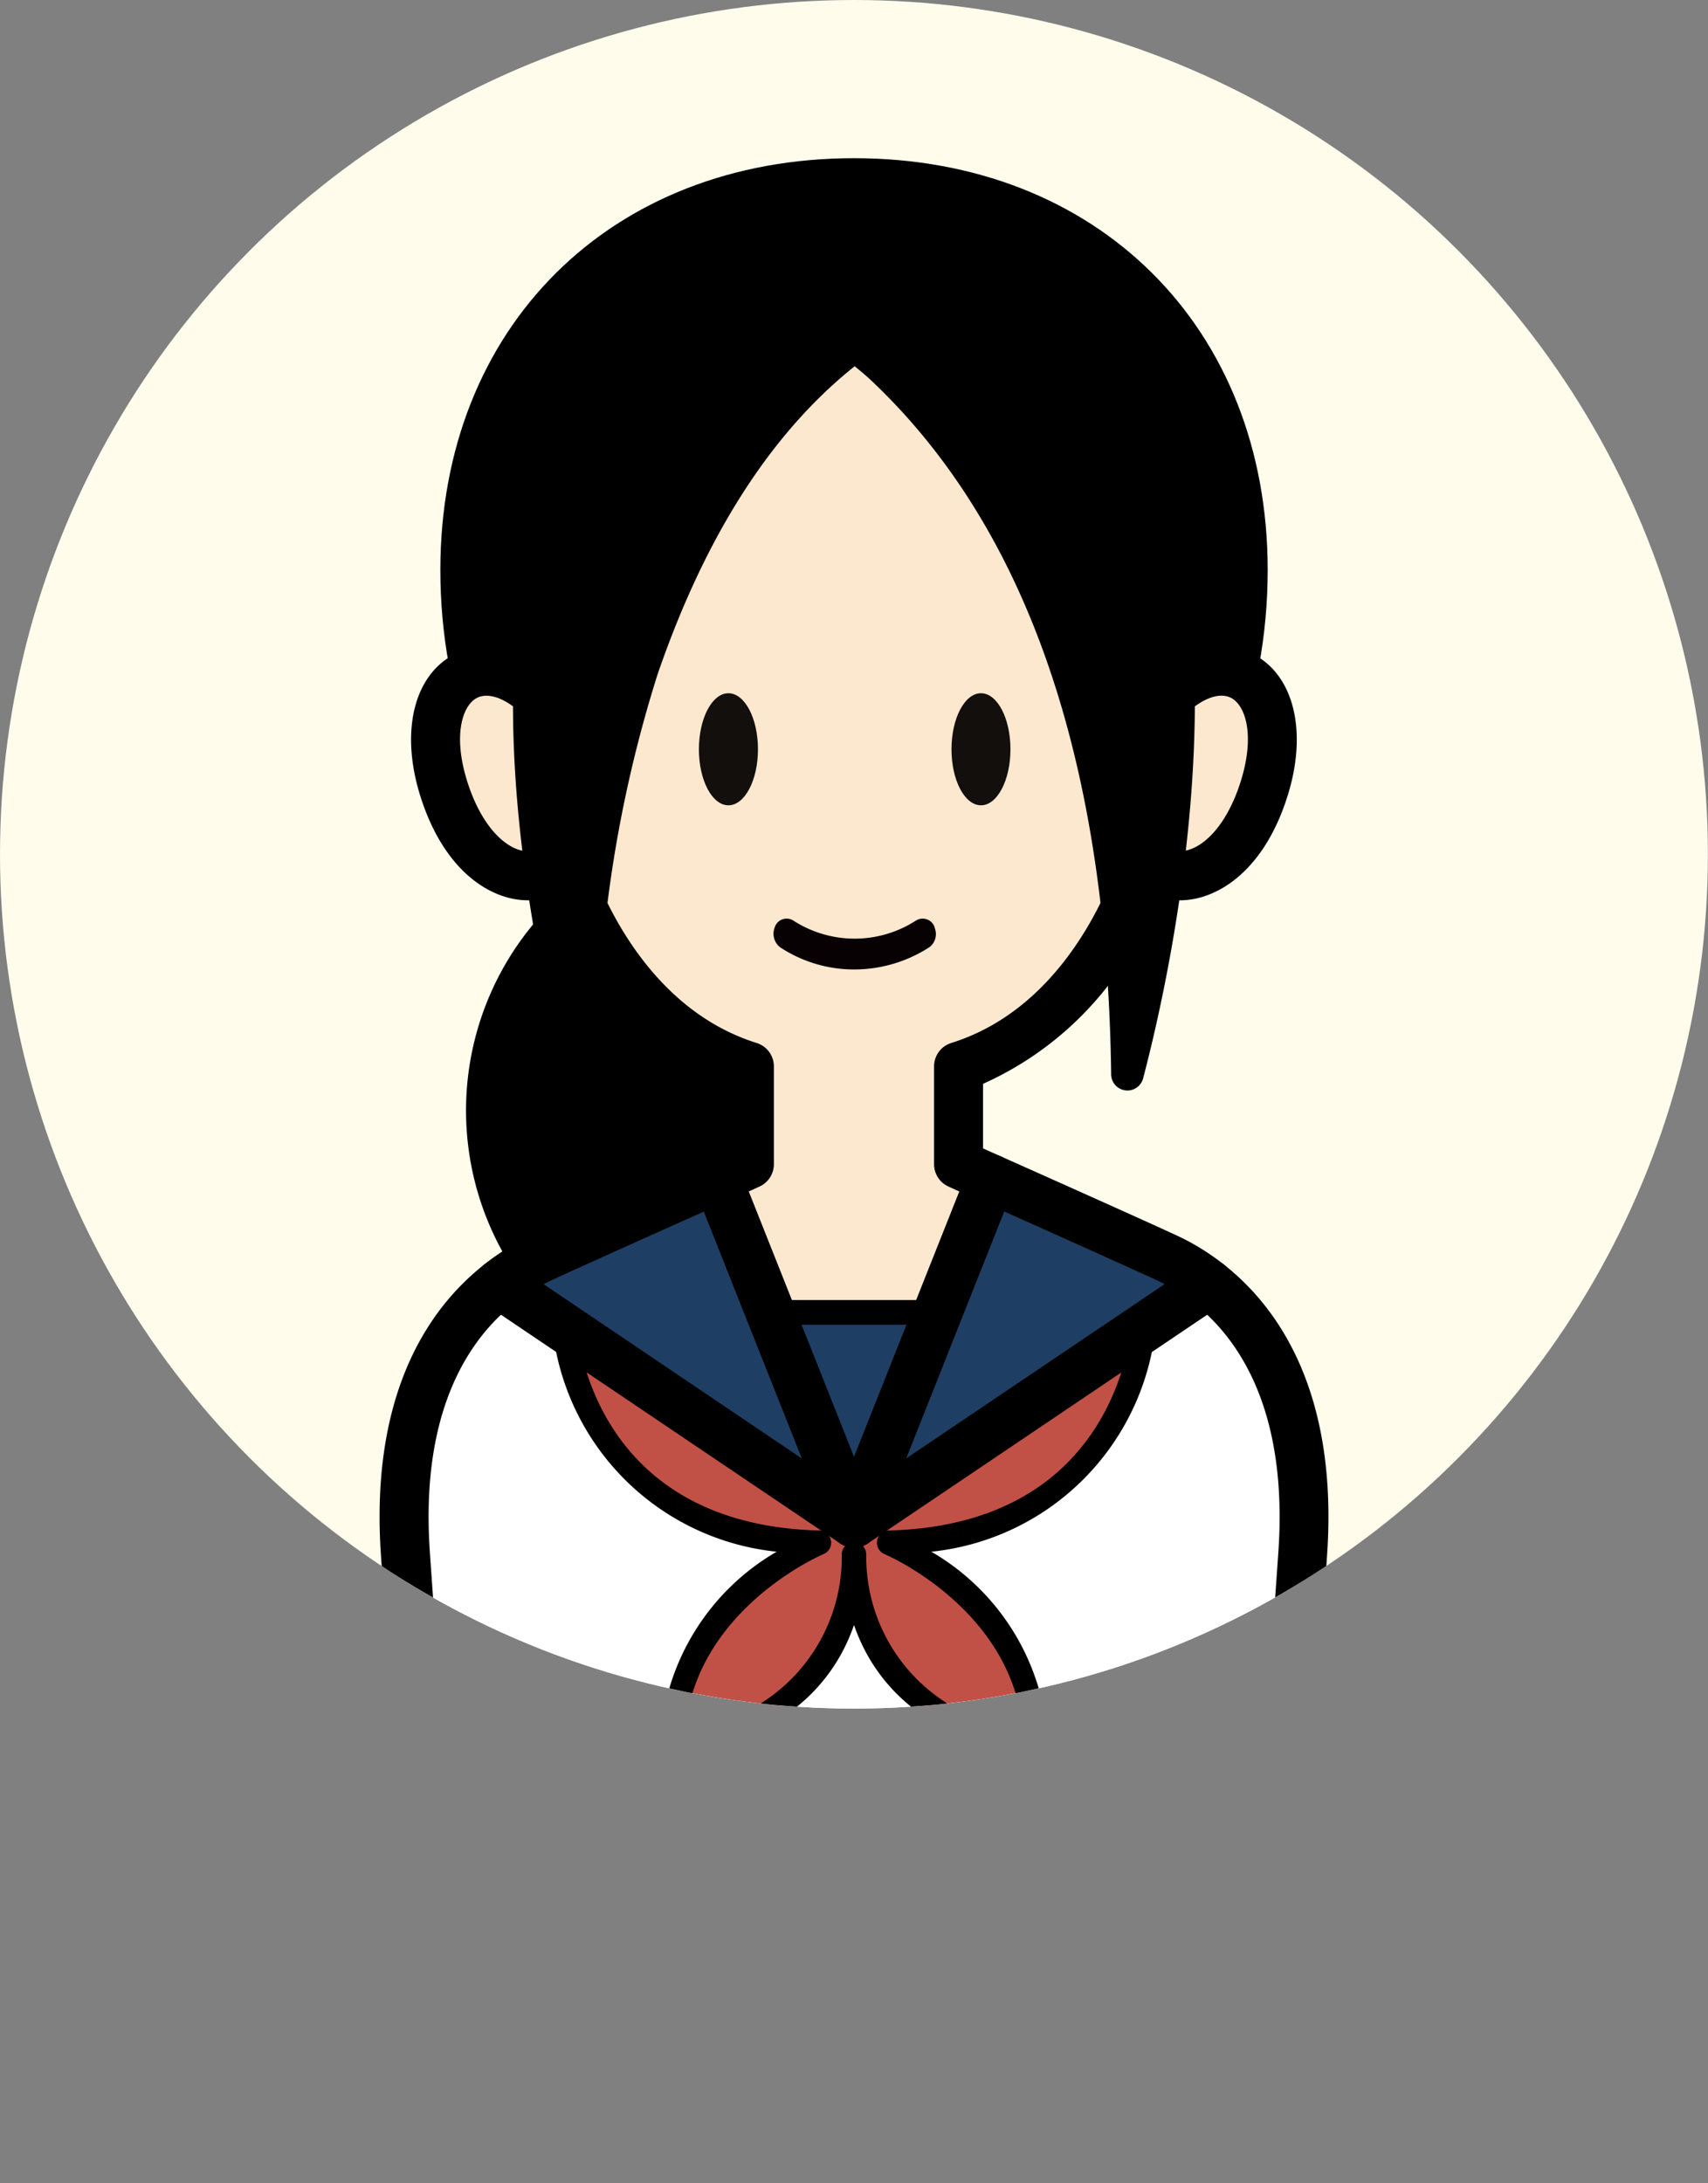 <svg xmlns="http://www.w3.org/2000/svg" xmlns:xlink="http://www.w3.org/1999/xlink" width="54.003" height="69" viewBox="0 0 54.003 69">
  <rect x="0" y="0" width="54.003" height="69" fill="#808080" stroke="none"/>
  <defs>
    <clipPath id="clip-path">
      <circle id="楕円形_184" data-name="楕円形 184" cx="27" cy="27" r="27" transform="translate(976 2137.399)" fill="#fffcec"/>
    </clipPath>
    <clipPath id="clip-path-2">
      <rect id="長方形_2543" data-name="長方形 2543" width="30" height="58.339" fill="none"/>
    </clipPath>
  </defs>
  <g id="グループ_7407" data-name="グループ 7407" transform="translate(-976 -2137.399)">
    <g id="グループ_2751" data-name="グループ 2751" transform="translate(695 448.399)">
      <g id="男性_大_" data-name="男性（大）" transform="translate(281.321 1689)">
        <circle id="楕円形_36" data-name="楕円形 36" cx="27" cy="27" r="27" transform="translate(-0.321)" fill="#fffcec"/>
      </g>
      <path id="パス_631" data-name="パス 631" d="M9333.369,1181.075h54l-4.221,9.468,4.221,9.532h-54l4.221-9.532Z" transform="translate(-9052.367 557.925)" fill="#f95c75" opacity="0.003"/>
    </g>
    <g id="マスクグループ_343" data-name="マスクグループ 343" clip-path="url(#clip-path)">
      <g id="グループ_2722" data-name="グループ 2722" transform="translate(988.002 2142.399)">
        <g id="グループ_2721" data-name="グループ 2721" clip-path="url(#clip-path-2)">
          <path id="パス_4921" data-name="パス 4921" d="M23.4,64.989c-.03,3.82-2.936,7.919-7,8.01-4.147.092-7.312-4.046-7.343-8.01-.032-4.031,3.175-8.238,7.343-8.146,4.08.091,7.025,4.257,7,8.146" transform="translate(-5.55 -34.828)"/>
          <path id="パス_4922" data-name="パス 4922" d="M15.043,72.551a7.379,7.379,0,0,1-5.13-2.183,9.213,9.213,0,0,1-.046-13.291,7.359,7.359,0,0,1,5.325-2.232c4.61.1,7.785,4.785,7.753,8.926-.033,4.156-3.155,8.676-7.753,8.778l-.15,0m0-16.158a5.855,5.855,0,0,0-4.091,1.788,7.664,7.664,0,0,0,.037,11.075A5.826,5.826,0,0,0,15.158,71c3.644-.081,6.212-3.882,6.238-7.242.026-3.417-2.529-7.282-6.238-7.364l-.113,0m7.126,7.372h0Z" transform="translate(-4.325 -33.603)"/>
          <path id="パス_4923" data-name="パス 4923" d="M31.568,14.239c0,7.76-5.509,14.05-12.3,14.05S6.959,22,6.959,14.239,12.468,2,19.264,2s12.3,4.479,12.3,12.239" transform="translate(-4.264 -1.225)"/>
          <path id="パス_4924" data-name="パス 4924" d="M18.039,27.838c-7.212,0-13.079-6.65-13.079-14.824C4.96,5.351,10.338,0,18.039,0S31.118,5.351,31.118,13.014c0,8.174-5.867,14.824-13.079,14.824m0-26.289c-6.9,0-11.53,4.607-11.53,11.465,0,7.32,5.172,13.275,11.53,13.275s11.53-5.955,11.53-13.275c0-6.857-4.634-11.465-11.53-11.465" transform="translate(-3.039)"/>
          <path id="パス_4925" data-name="パス 4925" d="M27.718,24.767S26.992,12.6,17.8,12.6,7.879,24.767,7.879,24.767c-1.966-1.915-4.035-.332-3.064,2.835S8.109,30.9,8.569,29.721c0,0,1.353,5.277,5.924,6.708V39.52l-1.02.455,1.68,4.228h5.292l1.68-4.228L21.1,39.52V36.428c4.571-1.43,5.924-6.708,5.924-6.708.46,1.175,2.783,1.047,3.754-2.119s-1.1-4.75-3.064-2.835" transform="translate(-2.799 -7.722)" fill="#fce8cf"/>
          <path id="パス_4926" data-name="パス 4926" d="M19.838,43.978H14.547a.387.387,0,0,1-.36-.244l-1.68-4.228a.387.387,0,0,1,.2-.5l.79-.352V36.095c-3.564-1.258-5.154-4.7-5.69-6.193a1.6,1.6,0,0,1-1,.273c-.991-.037-2.291-.864-2.968-3.073-.537-1.752-.227-3.285.789-3.905a2.136,2.136,0,0,1,2.335.208c.346-2.672,2.124-11.8,10.23-11.8s9.884,9.13,10.23,11.8a2.137,2.137,0,0,1,2.336-.208c1.016.62,1.326,2.153.789,3.905-.677,2.209-1.978,3.036-2.968,3.073a1.6,1.6,0,0,1-1-.273c-.536,1.492-2.126,4.935-5.691,6.193v2.562l.79.352a.387.387,0,0,1,.2.5L20.2,43.734a.387.387,0,0,1-.36.244M14.81,43.2h4.766l1.446-3.639-.681-.3a.387.387,0,0,1-.23-.354V35.815a.387.387,0,0,1,.272-.369c4.306-1.347,5.652-6.384,5.665-6.434a.388.388,0,0,1,.352-.29.384.384,0,0,1,.384.246.747.747,0,0,0,.766.434c.692-.026,1.7-.7,2.257-2.526.488-1.6.125-2.665-.452-3.017-.533-.325-1.271-.11-1.972.573a.387.387,0,0,1-.656-.254c-.007-.118-.815-11.8-9.533-11.8S7.667,24.059,7.66,24.177A.387.387,0,0,1,7,24.431c-.7-.684-1.44-.9-1.972-.573-.577.352-.94,1.422-.452,3.017.558,1.823,1.565,2.5,2.257,2.526a.747.747,0,0,0,.766-.434.387.387,0,0,1,.736.045C8.351,29.062,9.7,34.1,14,35.446a.387.387,0,0,1,.271.369v3.092a.386.386,0,0,1-.23.354l-.68.3Z" transform="translate(-2.193 -7.109)"/>
          <path id="パス_4927" data-name="パス 4927" d="M38.73,111.389Z" transform="translate(-23.73 -68.249)" fill="#fff"/>
          <path id="パス_4928" data-name="パス 4928" d="M37.522,110.938a.775.775,0,0,1,0-1.549h0a.775.775,0,0,1,0,1.549" transform="translate(-22.514 -67.024)"/>
          <path id="パス_4929" data-name="パス 4929" d="M27.443,91.861,16.225,99.424,5.008,91.861c-1.674,1.318-3.288,3.856-2.966,8.527.409,5.924,1.021,13.46,1.021,13.46H29.388s.613-7.535,1.021-13.46c.322-4.671-1.292-7.209-2.966-8.527" transform="translate(-1.226 -56.284)" fill="#fff"/>
          <path id="パス_4930" data-name="パス 4930" d="M28.162,113.4H1.837a.774.774,0,0,1-.772-.712c-.006-.075-.619-7.608-1.022-13.469-.358-5.192,1.575-7.863,3.26-9.189a.775.775,0,0,1,.912-.034L15,97.265l10.785-7.271a.775.775,0,0,1,.912.034c1.685,1.326,3.618,4,3.26,9.189-.4,5.861-1.016,13.394-1.022,13.469a.774.774,0,0,1-.772.712m-25.61-1.549h24.9c.162-2.019.632-7.941.964-12.739.28-4.064-.982-6.3-2.252-7.5L15.433,98.841a.776.776,0,0,1-.866,0L3.84,91.609c-1.27,1.2-2.532,3.436-2.251,7.5.331,4.8.8,10.72.963,12.739" transform="translate(0 -55.059)"/>
          <path id="パス_4931" data-name="パス 4931" d="M22.906,12.151s-9.157,4.876-9.157,23.285c0,0-3.835-13.327,0-20.734s9.157-2.551,9.157-2.551" transform="translate(-7.38 -6.487)"/>
          <path id="パス_4932" data-name="パス 4932" d="M22.4,12.144c-3.467,2.411-5.593,6.346-6.944,10.274a40.94,40.94,0,0,0-1.9,12.627.514.514,0,0,1-1.009.142c-1.554-6.34-2.7-14.034-.191-20.245,1.1-2.472,3.183-5.193,6.182-4.981a6.551,6.551,0,0,1,3.786,1.66.187.187,0,1,1-.253.277,6.165,6.165,0,0,0-3.557-1.448c-2.766-.11-4.531,2.485-5.511,4.77-2.3,5.994-1.023,13.607.531,19.683l-1.008.142a40.58,40.58,0,0,1,1.833-12.995,22.336,22.336,0,0,1,4.975-8.57,12.033,12.033,0,0,1,2.66-2.1.434.434,0,1,1,.408.766" transform="translate(-6.67 -6.097)"/>
          <path id="パス_4933" data-name="パス 4933" d="M37.41,12.151s9.157,4.876,9.157,23.285c0,0,3.835-13.327,0-20.734s-9.157-2.551-9.157-2.551" transform="translate(-22.921 -6.487)"/>
          <path id="パス_4934" data-name="パス 4934" d="M36.926,11.383c5.752,3.582,8.207,10.707,9.079,17.11a48.041,48.041,0,0,1,.388,6.558l-1.008-.142c1.553-6.071,2.835-13.692.531-19.683-.979-2.284-2.745-4.881-5.511-4.77a6.17,6.17,0,0,0-3.568,1.458.187.187,0,0,1-.242-.286,5.736,5.736,0,0,1,5.883-1.31c7.638,3.962,5.71,17.949,3.894,24.875a.514.514,0,0,1-1.009-.142c-.1-7.806-1.72-16.425-7.636-21.97a9.684,9.684,0,0,0-1.239-.95.434.434,0,0,1,.436-.749" transform="translate(-22.233 -6.103)"/>
          <path id="パス_4935" data-name="パス 4935" d="M24.244,102.44c.192,5.707,5.745,5.937,5.745,5.937-.093-4.443-4.635-6.32-4.635-6.32,7.673-.2,8.046-6.91,8.046-6.91H15.087s.373,6.708,8.046,6.91c0,0-4.542,1.877-4.635,6.32,0,0,5.554-.23,5.745-5.937" transform="translate(-9.244 -58.297)" fill="#c15146"/>
          <path id="パス_4936" data-name="パス 4936" d="M29.378,108.151h-.016c-.051,0-4.386-.233-5.73-4.107-1.343,3.874-5.679,4.105-5.729,4.107a.383.383,0,0,1-.288-.11.388.388,0,0,1-.116-.284,7.413,7.413,0,0,1,3.688-6.03,7.946,7.946,0,0,1-7.1-7.171.387.387,0,0,1,.386-.409H32.789a.387.387,0,0,1,.387.409,7.947,7.947,0,0,1-7.1,7.171,7.411,7.411,0,0,1,3.688,6.03.388.388,0,0,1-.387.4M14.909,94.922c.218,1.419,1.4,5.972,7.622,6.135a.387.387,0,0,1,.138.745c-.041.017-4.006,1.71-4.37,5.53a5.466,5.466,0,0,0,4.946-5.518.387.387,0,0,1,.774,0,5.466,5.466,0,0,0,4.946,5.518c-.364-3.82-4.329-5.513-4.371-5.53a.388.388,0,0,1,.138-.745c6.22-.164,7.4-4.717,7.623-6.135Z" transform="translate(-8.632 -57.685)"/>
          <path id="パス_4937" data-name="パス 4937" d="M27.934,45.433c0,.979-.418,1.771-.934,1.771s-.933-.79-.933-1.771.418-1.771.933-1.771.934.79.934,1.771" transform="translate(-15.971 -26.752)" fill="#120f0d"/>
          <path id="パス_4938" data-name="パス 4938" d="M48.553,45.433c0,.979-.417,1.771-.932,1.771s-.932-.79-.932-1.771.417-1.771.932-1.771.932.79.932,1.771" transform="translate(-28.607 -26.752)" fill="#120f0d"/>
          <path id="パス_4939" data-name="パス 4939" d="M49.948,86.6a6.7,6.7,0,0,0-1.324-.819c-1.112-.513-4.013-1.81-5.568-2.5L38.73,94.166Z" transform="translate(-23.73 -51.026)" fill="#1f3e63"/>
          <path id="パス_4940" data-name="パス 4940" d="M37.506,93.715a.775.775,0,0,1-.72-1.061l4.326-10.886a.774.774,0,0,1,1.036-.421c1.612.72,4.481,2,5.577,2.508a7.43,7.43,0,0,1,1.478.914.774.774,0,0,1-.046,1.251L37.939,93.583a.775.775,0,0,1-.433.132m4.747-10.625-3.1,7.806,8.175-5.511c-.083-.044-.167-.085-.251-.124-.937-.432-3.187-1.44-4.822-2.171" transform="translate(-22.506 -49.8)"/>
          <path id="パス_4941" data-name="パス 4941" d="M20.983,94.166,16.657,83.279c-1.555.694-4.457,1.992-5.568,2.5a6.7,6.7,0,0,0-1.324.819Z" transform="translate(-5.983 -51.026)" fill="#1f3e63"/>
          <path id="パス_4942" data-name="パス 4942" d="M19.758,93.715a.773.773,0,0,1-.433-.132L8.108,86.02a.775.775,0,0,1-.046-1.251,7.434,7.434,0,0,1,1.479-.914c1.107-.511,3.969-1.791,5.577-2.508a.775.775,0,0,1,1.036.421l4.326,10.887a.775.775,0,0,1-.72,1.06m-9.82-8.329L18.113,90.9l-3.1-7.807c-1.63.728-3.876,1.735-4.822,2.172-.083.038-.167.08-.25.124" transform="translate(-4.759 -49.801)"/>
          <path id="パス_4943" data-name="パス 4943" d="M37.257,62.363a.434.434,0,0,0-.045-.117.4.4,0,0,0-.552-.136,3.573,3.573,0,0,1-3.885,0,.4.4,0,0,0-.115-.048.394.394,0,0,0-.469.266.541.541,0,0,0,.172.63,4.246,4.246,0,0,0,2.335.7h.009a4.373,4.373,0,0,0,2.38-.707.52.52,0,0,0,.17-.584" transform="translate(-19.698 -38.018)" fill="#080103"/>
          <path id="パス_4944" data-name="パス 4944" d="M34.545,100.856h0L37.191,94.2H31.9Z" transform="translate(-19.545 -57.715)" fill="#1f3e63"/>
          <path id="パス_4945" data-name="パス 4945" d="M33.932,100.63a.387.387,0,0,1-.36-.244l-2.646-6.658a.388.388,0,0,1,.36-.53h5.292a.388.388,0,0,1,.36.53l-2.646,6.658a.387.387,0,0,1-.36.244m-2.075-6.658,2.075,5.222,2.075-5.222Z" transform="translate(-18.932 -57.103)"/>
          <path id="パス_4946" data-name="パス 4946" d="M16.582,50.411a.775.775,0,0,1-.72-.488L11.536,39.036a.775.775,0,0,1,.4-.993l.561-.251V35.751a10.379,10.379,0,0,1-5.512-5.926,2.044,2.044,0,0,1-.808.124c-1.124-.043-2.587-.944-3.324-3.347-.59-1.927-.215-3.634.957-4.349a2.376,2.376,0,0,1,2.235-.073C6.572,18.9,8.674,10.6,16.582,10.6S26.591,18.9,27.113,22.181a2.379,2.379,0,0,1,2.235.073c1.172.715,1.548,2.423.957,4.349-.736,2.4-2.2,3.3-3.324,3.347a2.053,2.053,0,0,1-.808-.124,10.377,10.377,0,0,1-5.512,5.926v2.041l.561.251a.775.775,0,0,1,.4.993L17.3,49.922a.775.775,0,0,1-.72.488M13.25,39.155l3.332,8.384,3.331-8.384L19.572,39a.775.775,0,0,1-.459-.708V35.2a.774.774,0,0,1,.543-.739c4.093-1.28,5.393-6.113,5.405-6.161a.775.775,0,0,1,1.471-.089c.07.18.293.189.391.188.61-.023,1.434-.728,1.9-2.252.425-1.389.151-2.307-.283-2.573-.366-.223-.941-.024-1.5.52a.774.774,0,0,1-1.313-.508c-.029-.467-.8-11.436-9.146-11.436S7.464,23.121,7.435,23.588a.774.774,0,0,1-1.313.508c-.559-.545-1.134-.743-1.5-.52-.435.266-.709,1.184-.283,2.573.467,1.524,1.292,2.23,1.9,2.252.094,0,.32-.008.391-.188A.775.775,0,0,1,8.1,28.3c.012.048,1.313,4.88,5.405,6.161a.775.775,0,0,1,.543.739v3.092a.774.774,0,0,1-.459.708Z" transform="translate(-1.582 -6.497)"/>
        </g>
      </g>
    </g>
  </g>
</svg>
